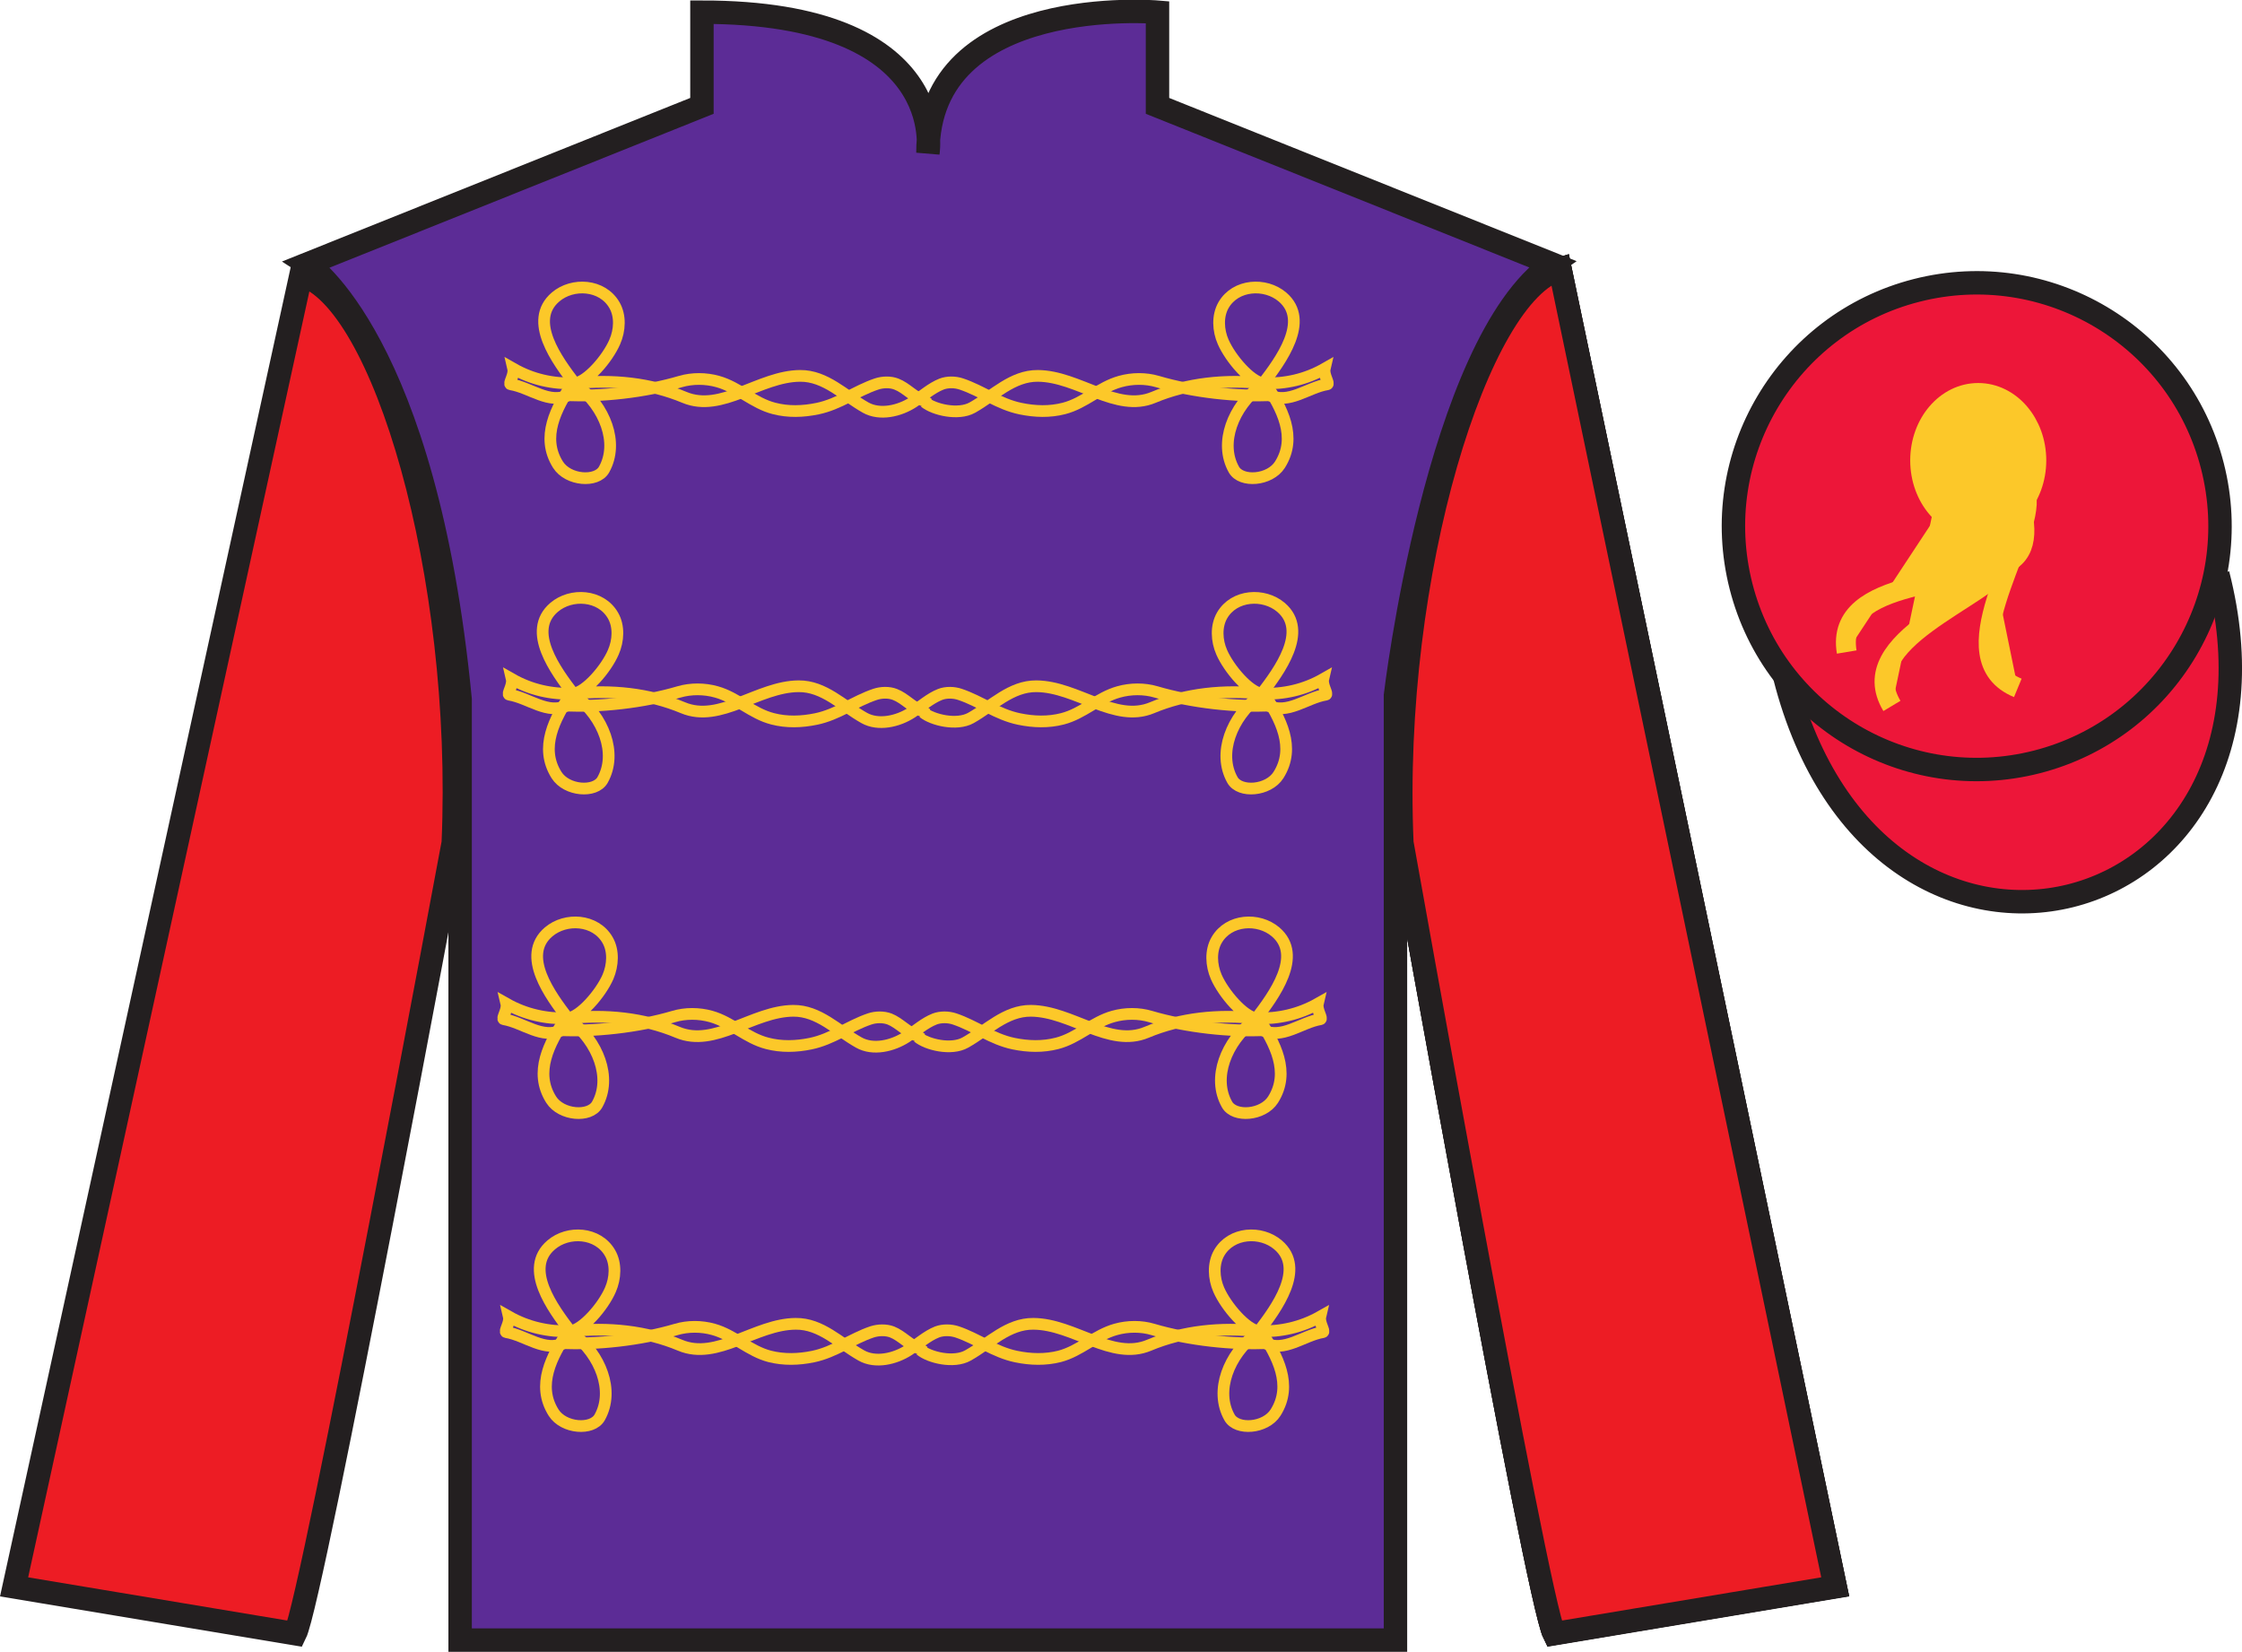 <?xml version="1.0" encoding="UTF-8"?>
<svg xmlns="http://www.w3.org/2000/svg" xmlns:xlink="http://www.w3.org/1999/xlink" width="95.72pt" height="70.52pt" viewBox="0 0 95.72 70.52" version="1.1">
<g id="surface0">
<path style=" stroke:none;fill-rule:nonzero;fill:rgb(36.085%,17.488%,58.595%);fill-opacity:1;" d="M 13.121 11.27 C 13.121 11.27 18.16 14.52 19.645 29.855 C 19.645 29.855 19.645 44.855 19.645 70.02 L 59.578 70.02 L 59.578 29.688 C 59.578 29.688 61.352 14.688 66.266 11.27 L 49.418 4.52 L 49.418 0.52 C 49.418 0.52 39.617 -0.312 39.617 6.52 C 39.617 6.52 40.621 0.52 29.969 0.52 L 29.969 4.52 L 13.121 11.27 "/>
<path style="fill:none;stroke-width:10;stroke-linecap:butt;stroke-linejoin:miter;stroke:rgb(13.73%,12.16%,12.549%);stroke-opacity:1;stroke-miterlimit:4;" d="M 131.211 592.505 C 131.211 592.505 181.602 560.005 196.445 406.645 C 196.445 406.645 196.445 256.645 196.445 5.005 L 595.781 5.005 L 595.781 408.325 C 595.781 408.325 613.516 558.325 662.656 592.505 L 494.18 660.005 L 494.18 700.005 C 494.18 700.005 396.172 708.325 396.172 640.005 C 396.172 640.005 406.211 700.005 299.688 700.005 L 299.688 660.005 L 131.211 592.505 Z M 131.211 592.505 " transform="matrix(0.1,0,0,-0.1,0,70.52)"/>
<path style="fill:none;stroke-width:5;stroke-linecap:butt;stroke-linejoin:miter;stroke:rgb(13.73%,12.16%,12.549%);stroke-opacity:1;stroke-miterlimit:4;" d="M 126.016 7.895 C 133.516 22.895 193.516 345.395 193.516 345.395 C 198.516 460.395 163.516 577.895 128.516 587.895 L 6.016 27.895 L 126.016 7.895 Z M 126.016 7.895 " transform="matrix(0.1,0,0,-0.1,0,70.52)"/>
<path style="fill:none;stroke-width:10;stroke-linecap:butt;stroke-linejoin:miter;stroke:rgb(13.73%,12.16%,12.549%);stroke-opacity:1;stroke-miterlimit:4;" d="M 783.516 27.895 L 666.016 590.395 C 631.016 580.395 593.516 460.395 598.516 345.395 C 598.516 345.395 656.016 22.895 663.516 7.895 L 783.516 27.895 Z M 783.516 27.895 " transform="matrix(0.1,0,0,-0.1,0,70.52)"/>
<path style="fill:none;stroke-width:5;stroke-linecap:butt;stroke-linejoin:miter;stroke:rgb(13.73%,12.16%,12.549%);stroke-opacity:1;stroke-miterlimit:4;" d="M 126.016 7.895 C 133.516 22.895 193.516 345.395 193.516 345.395 C 198.516 460.395 163.516 577.895 128.516 587.895 L 6.016 27.895 L 126.016 7.895 Z M 126.016 7.895 " transform="matrix(0.1,0,0,-0.1,0,70.52)"/>
<path style="fill:none;stroke-width:10;stroke-linecap:butt;stroke-linejoin:miter;stroke:rgb(13.73%,12.16%,12.549%);stroke-opacity:1;stroke-miterlimit:4;" d="M 783.516 27.895 L 666.016 590.395 C 631.016 580.395 593.516 460.395 598.516 345.395 C 598.516 345.395 656.016 22.895 663.516 7.895 L 783.516 27.895 Z M 783.516 27.895 " transform="matrix(0.1,0,0,-0.1,0,70.52)"/>
<path style=" stroke:none;fill-rule:nonzero;fill:rgb(92.941%,10.979%,14.119%);fill-opacity:1;" d="M 12.602 69.746 C 13.352 68.23 19.352 35.98 19.352 35.98 C 19.852 24.48 16.352 12.73 12.852 11.73 L 0.602 67.746 L 12.602 69.746 "/>
<path style="fill:none;stroke-width:10;stroke-linecap:butt;stroke-linejoin:miter;stroke:rgb(13.73%,12.16%,12.549%);stroke-opacity:1;stroke-miterlimit:4;" d="M 126.016 7.739 C 133.516 22.895 193.516 345.395 193.516 345.395 C 198.516 460.395 163.516 577.895 128.516 587.895 L 6.016 27.739 L 126.016 7.739 Z M 126.016 7.739 " transform="matrix(0.1,0,0,-0.1,0,70.52)"/>
<path style=" stroke:none;fill-rule:nonzero;fill:rgb(92.941%,10.979%,14.119%);fill-opacity:1;" d="M 78.352 67.746 L 66.602 11.48 C 63.102 12.48 59.352 24.48 59.852 35.98 C 59.852 35.98 65.602 68.23 66.352 69.746 L 78.352 67.746 "/>
<path style="fill:none;stroke-width:10;stroke-linecap:butt;stroke-linejoin:miter;stroke:rgb(13.73%,12.16%,12.549%);stroke-opacity:1;stroke-miterlimit:4;" d="M 783.516 27.739 L 666.016 590.395 C 631.016 580.395 593.516 460.395 598.516 345.395 C 598.516 345.395 656.016 22.895 663.516 7.739 L 783.516 27.739 Z M 783.516 27.739 " transform="matrix(0.1,0,0,-0.1,0,70.52)"/>
<path style="fill:none;stroke-width:5;stroke-linecap:butt;stroke-linejoin:miter;stroke:rgb(98.576%,78.399%,16.048%);stroke-opacity:1;stroke-miterlimit:4;" d="M 537.461 136.88 C 544.844 146.567 557.539 163.598 545.664 173.716 C 538.359 179.966 525.664 179.223 520.508 170.317 C 517.852 165.708 518.164 159.497 520.352 154.536 C 523.438 147.466 532.031 137.466 537.461 136.88 C 521.328 138.598 505.234 137.036 490.586 130.903 C 474.727 124.223 458.555 139.927 441.211 140.044 C 430.352 140.161 422.617 131.802 413.242 126.528 C 407.227 123.13 396.836 125.63 392.93 128.872 " transform="matrix(0.1,0,0,-0.1,0,70.52)"/>
<path style="fill:none;stroke-width:5;stroke-linecap:butt;stroke-linejoin:miter;stroke:rgb(98.576%,78.399%,16.048%);stroke-opacity:1;stroke-miterlimit:4;" d="M 243.477 136.88 C 236.094 146.567 223.398 163.598 235.312 173.716 C 242.578 179.966 255.273 179.223 260.43 170.317 C 263.125 165.708 262.773 159.497 260.586 154.536 C 257.539 147.466 248.945 137.466 243.477 136.88 C 259.648 138.598 275.703 137.036 290.352 130.903 C 306.25 124.223 322.383 139.927 339.727 140.044 C 350.586 140.161 358.359 131.802 367.734 126.528 C 373.75 123.13 382.07 125.005 388.008 128.872 C 392.07 131.489 395.82 134.887 400.078 136.567 C 402.656 137.544 405.977 137.466 408.594 136.606 C 417.344 133.677 424.531 127.973 433.828 126.059 C 440.039 124.77 446.328 124.614 452.344 126.138 C 461.094 128.403 467.656 135.239 476.367 137.661 C 481.484 139.106 487.266 139.145 492.305 137.622 C 507.344 133.169 526.445 131.02 541.836 131.88 " transform="matrix(0.1,0,0,-0.1,0,70.52)"/>
<path style="fill:none;stroke-width:5;stroke-linecap:butt;stroke-linejoin:miter;stroke:rgb(98.576%,78.399%,16.048%);stroke-opacity:1;stroke-miterlimit:4;" d="M 536.133 135.708 C 524.688 126.841 518.477 111.528 524.922 100.083 C 528.086 94.458 540.273 95.356 544.57 102.114 C 552.031 113.872 545.469 126.177 538.477 136.723 C 537.93 137.544 536.992 136.372 536.133 135.708 Z M 536.133 135.708 " transform="matrix(0.1,0,0,-0.1,0,70.52)"/>
<path style="fill:none;stroke-width:5;stroke-linecap:butt;stroke-linejoin:miter;stroke:rgb(98.576%,78.399%,16.048%);stroke-opacity:1;stroke-miterlimit:4;" d="M 537.461 136.88 C 546.797 136.567 555.703 138.598 563.711 143.13 C 563.086 140.473 565.859 136.684 564.805 136.489 C 556.406 135.083 548.359 127.7 539.961 131.88 " transform="matrix(0.1,0,0,-0.1,0,70.52)"/>
<path style="fill:none;stroke-width:5;stroke-linecap:butt;stroke-linejoin:miter;stroke:rgb(98.576%,78.399%,16.048%);stroke-opacity:1;stroke-miterlimit:4;" d="M 239.102 131.88 C 254.531 131.02 273.594 133.169 288.633 137.622 C 293.711 139.145 299.492 139.106 304.609 137.661 C 313.32 135.239 319.844 128.403 328.633 126.138 C 334.648 124.614 340.898 124.77 347.148 126.059 C 356.406 127.973 363.594 133.677 372.344 136.606 C 375 137.466 378.32 137.544 380.859 136.567 C 385.039 134.927 388.32 130.942 392.695 129.419 C 393.477 129.145 394.18 128.13 395.273 127.817 " transform="matrix(0.1,0,0,-0.1,0,70.52)"/>
<path style="fill:none;stroke-width:5;stroke-linecap:butt;stroke-linejoin:miter;stroke:rgb(98.576%,78.399%,16.048%);stroke-opacity:1;stroke-miterlimit:4;" d="M 244.805 135.708 C 256.289 126.841 262.461 111.528 256.016 100.083 C 252.852 94.458 240.664 95.356 236.367 102.114 C 228.945 113.872 235.508 126.177 242.461 136.723 C 243.047 137.544 243.984 136.372 244.805 135.708 Z M 244.805 135.708 " transform="matrix(0.1,0,0,-0.1,0,70.52)"/>
<path style="fill:none;stroke-width:5;stroke-linecap:butt;stroke-linejoin:miter;stroke:rgb(98.576%,78.399%,16.048%);stroke-opacity:1;stroke-miterlimit:4;" d="M 243.477 136.88 C 234.141 136.567 225.234 138.598 217.227 143.13 C 217.852 140.473 215.078 136.684 216.133 136.489 C 224.57 135.083 232.617 127.7 240.977 131.88 " transform="matrix(0.1,0,0,-0.1,0,70.52)"/>
<path style="fill:none;stroke-width:5;stroke-linecap:butt;stroke-linejoin:miter;stroke:rgb(98.576%,78.399%,16.048%);stroke-opacity:1;stroke-miterlimit:4;" d="M 536.406 270.473 C 543.789 280.161 556.484 297.192 544.609 307.348 C 537.305 313.559 524.609 312.817 519.453 303.911 C 516.758 299.302 517.109 293.13 519.258 288.169 C 522.344 281.098 530.938 271.059 536.406 270.473 C 520.234 272.192 504.18 270.63 489.531 264.497 C 473.633 257.817 457.5 273.52 440.156 273.677 C 429.297 273.755 421.562 265.395 412.148 260.122 C 406.133 256.723 395.781 259.223 391.875 262.466 " transform="matrix(0.1,0,0,-0.1,0,70.52)"/>
<path style="fill:none;stroke-width:5;stroke-linecap:butt;stroke-linejoin:miter;stroke:rgb(98.576%,78.399%,16.048%);stroke-opacity:1;stroke-miterlimit:4;" d="M 242.422 270.473 C 235.039 280.161 222.305 297.192 234.219 307.348 C 241.523 313.559 254.219 312.817 259.375 303.911 C 262.07 299.302 261.68 293.13 259.57 288.169 C 256.484 281.098 247.891 271.059 242.422 270.473 C 258.555 272.192 274.648 270.63 289.297 264.497 C 305.195 257.817 321.328 273.52 338.672 273.677 C 349.531 273.755 357.266 265.395 366.68 260.122 C 372.695 256.723 380.977 258.598 386.953 262.466 C 390.977 265.083 394.727 268.481 399.023 270.161 C 401.562 271.137 404.883 271.098 407.539 270.2 C 416.289 267.27 423.477 261.567 432.734 259.653 C 438.984 258.364 445.234 258.208 451.289 259.77 C 460.039 261.997 466.602 268.833 475.273 271.255 C 480.43 272.7 486.172 272.739 491.25 271.216 C 506.289 266.762 525.352 264.614 540.781 265.473 " transform="matrix(0.1,0,0,-0.1,0,70.52)"/>
<path style="fill:none;stroke-width:5;stroke-linecap:butt;stroke-linejoin:miter;stroke:rgb(98.576%,78.399%,16.048%);stroke-opacity:1;stroke-miterlimit:4;" d="M 535.078 269.341 C 523.594 260.473 517.383 245.122 523.867 233.677 C 527.031 228.052 539.219 228.989 543.516 235.747 C 550.938 247.505 544.375 259.77 537.422 270.317 C 536.836 271.177 535.898 269.966 535.078 269.341 Z M 535.078 269.341 " transform="matrix(0.1,0,0,-0.1,0,70.52)"/>
<path style="fill:none;stroke-width:5;stroke-linecap:butt;stroke-linejoin:miter;stroke:rgb(98.576%,78.399%,16.048%);stroke-opacity:1;stroke-miterlimit:4;" d="M 536.406 270.473 C 545.742 270.161 554.648 272.192 562.656 276.723 C 562.031 274.067 564.805 270.278 563.75 270.083 C 555.352 268.677 547.305 261.294 538.906 265.473 " transform="matrix(0.1,0,0,-0.1,0,70.52)"/>
<path style="fill:none;stroke-width:5;stroke-linecap:butt;stroke-linejoin:miter;stroke:rgb(98.576%,78.399%,16.048%);stroke-opacity:1;stroke-miterlimit:4;" d="M 238.047 265.473 C 253.477 264.614 272.539 266.762 287.578 271.216 C 292.656 272.739 298.398 272.7 303.555 271.255 C 312.227 268.833 318.789 261.997 327.578 259.77 C 333.555 258.208 339.844 258.364 346.094 259.653 C 355.352 261.567 362.578 267.27 371.289 270.2 C 373.945 271.098 377.227 271.137 379.805 270.161 C 383.945 268.52 387.266 264.536 391.602 263.012 C 392.383 262.778 393.125 261.723 394.219 261.411 " transform="matrix(0.1,0,0,-0.1,0,70.52)"/>
<path style="fill:none;stroke-width:5;stroke-linecap:butt;stroke-linejoin:miter;stroke:rgb(98.576%,78.399%,16.048%);stroke-opacity:1;stroke-miterlimit:4;" d="M 243.75 269.341 C 255.195 260.473 261.406 245.122 254.961 233.677 C 251.797 228.052 239.609 228.989 235.312 235.747 C 227.891 247.505 234.453 259.77 241.406 270.317 C 241.953 271.177 242.93 269.966 243.75 269.341 Z M 243.75 269.341 " transform="matrix(0.1,0,0,-0.1,0,70.52)"/>
<path style="fill:none;stroke-width:5;stroke-linecap:butt;stroke-linejoin:miter;stroke:rgb(98.576%,78.399%,16.048%);stroke-opacity:1;stroke-miterlimit:4;" d="M 242.422 270.473 C 233.047 270.161 224.18 272.192 216.172 276.723 C 216.797 274.067 214.023 270.278 215.078 270.083 C 223.477 268.677 231.523 261.294 239.922 265.473 " transform="matrix(0.1,0,0,-0.1,0,70.52)"/>
<path style="fill:none;stroke-width:5;stroke-linecap:butt;stroke-linejoin:miter;stroke:rgb(98.576%,78.399%,16.048%);stroke-opacity:1;stroke-miterlimit:4;" d="M 539.336 541.567 C 546.719 551.255 559.414 568.247 547.539 578.403 C 540.234 584.614 527.539 583.872 522.383 574.966 C 519.727 570.356 520.039 564.184 522.227 559.223 C 525.312 552.153 533.906 542.114 539.336 541.567 C 523.203 543.247 507.109 541.684 492.461 535.552 C 476.602 528.911 460.43 544.614 443.086 544.731 C 432.227 544.809 424.492 536.45 415.117 531.177 C 409.102 527.817 398.711 530.317 394.805 533.52 " transform="matrix(0.1,0,0,-0.1,0,70.52)"/>
<path style="fill:none;stroke-width:5;stroke-linecap:butt;stroke-linejoin:miter;stroke:rgb(98.576%,78.399%,16.048%);stroke-opacity:1;stroke-miterlimit:4;" d="M 245.352 541.567 C 237.969 551.255 225.273 568.247 237.188 578.403 C 244.453 584.614 257.148 583.872 262.305 574.966 C 265 570.356 264.648 564.184 262.461 559.223 C 259.414 552.153 250.82 542.114 245.352 541.567 C 261.523 543.247 277.578 541.684 292.227 535.552 C 308.125 528.911 324.258 544.614 341.602 544.731 C 352.461 544.809 360.234 536.45 369.609 531.177 C 375.625 527.817 383.945 529.653 389.883 533.52 C 393.945 536.138 397.695 539.536 401.953 541.216 C 404.531 542.231 407.852 542.153 410.469 541.255 C 419.219 538.325 426.406 532.661 435.703 530.747 C 441.914 529.458 448.203 529.263 454.219 530.825 C 462.969 533.052 469.531 539.888 478.242 542.309 C 483.359 543.755 489.141 543.794 494.18 542.309 C 509.219 537.856 528.32 535.669 543.711 536.567 " transform="matrix(0.1,0,0,-0.1,0,70.52)"/>
<path style="fill:none;stroke-width:5;stroke-linecap:butt;stroke-linejoin:miter;stroke:rgb(98.576%,78.399%,16.048%);stroke-opacity:1;stroke-miterlimit:4;" d="M 538.008 540.395 C 526.562 531.528 520.352 516.177 526.797 504.731 C 529.961 499.106 542.148 500.044 546.445 506.802 C 553.906 518.559 547.344 530.864 540.352 541.411 C 539.805 542.231 538.867 541.02 538.008 540.395 Z M 538.008 540.395 " transform="matrix(0.1,0,0,-0.1,0,70.52)"/>
<path style="fill:none;stroke-width:5;stroke-linecap:butt;stroke-linejoin:miter;stroke:rgb(98.576%,78.399%,16.048%);stroke-opacity:1;stroke-miterlimit:4;" d="M 539.336 541.567 C 548.711 541.216 557.578 543.247 565.586 547.817 C 564.961 545.122 567.734 541.333 566.68 541.138 C 558.281 539.77 550.234 532.388 541.836 536.567 " transform="matrix(0.1,0,0,-0.1,0,70.52)"/>
<path style="fill:none;stroke-width:5;stroke-linecap:butt;stroke-linejoin:miter;stroke:rgb(98.576%,78.399%,16.048%);stroke-opacity:1;stroke-miterlimit:4;" d="M 240.977 536.567 C 256.406 535.669 275.469 537.856 290.508 542.309 C 295.586 543.794 301.367 543.755 306.484 542.309 C 315.195 539.888 321.719 533.052 330.508 530.825 C 336.523 529.263 342.773 529.458 349.023 530.747 C 358.281 532.661 365.469 538.325 374.219 541.255 C 376.875 542.153 380.195 542.231 382.734 541.216 C 386.914 539.614 390.195 535.591 394.57 534.106 C 395.352 533.833 396.055 532.778 397.148 532.505 " transform="matrix(0.1,0,0,-0.1,0,70.52)"/>
<path style="fill:none;stroke-width:5;stroke-linecap:butt;stroke-linejoin:miter;stroke:rgb(98.576%,78.399%,16.048%);stroke-opacity:1;stroke-miterlimit:4;" d="M 246.68 540.395 C 258.164 531.528 264.336 516.177 257.891 504.731 C 254.727 499.106 242.539 500.044 238.242 506.802 C 230.82 518.559 237.383 530.864 244.336 541.411 C 244.922 542.231 245.859 541.02 246.68 540.395 Z M 246.68 540.395 " transform="matrix(0.1,0,0,-0.1,0,70.52)"/>
<path style="fill:none;stroke-width:5;stroke-linecap:butt;stroke-linejoin:miter;stroke:rgb(98.576%,78.399%,16.048%);stroke-opacity:1;stroke-miterlimit:4;" d="M 245.352 541.567 C 236.016 541.216 227.109 543.247 219.102 547.817 C 219.727 545.122 216.953 541.333 218.008 541.138 C 226.445 539.77 234.492 532.388 242.852 536.567 " transform="matrix(0.1,0,0,-0.1,0,70.52)"/>
<path style="fill:none;stroke-width:5;stroke-linecap:butt;stroke-linejoin:miter;stroke:rgb(98.576%,78.399%,16.048%);stroke-opacity:1;stroke-miterlimit:4;" d="M 538.711 409.067 C 546.094 418.755 558.789 435.747 546.914 445.903 C 539.609 452.114 526.914 451.372 521.758 442.466 C 519.102 437.856 519.414 431.684 521.602 426.723 C 524.688 419.653 533.281 409.614 538.711 409.067 C 522.578 410.747 506.484 409.184 491.836 403.052 C 475.977 396.411 459.805 412.114 442.461 412.231 C 431.602 412.309 423.867 403.95 414.492 398.677 C 408.477 395.317 398.086 397.817 394.18 401.02 " transform="matrix(0.1,0,0,-0.1,0,70.52)"/>
<path style="fill:none;stroke-width:5;stroke-linecap:butt;stroke-linejoin:miter;stroke:rgb(98.576%,78.399%,16.048%);stroke-opacity:1;stroke-miterlimit:4;" d="M 244.727 409.067 C 237.344 418.755 224.648 435.747 236.562 445.903 C 243.828 452.114 256.523 451.372 261.68 442.466 C 264.375 437.856 264.023 431.684 261.836 426.723 C 258.789 419.653 250.195 409.614 244.727 409.067 C 260.898 410.747 276.953 409.184 291.602 403.052 C 307.5 396.411 323.633 412.114 340.977 412.231 C 351.836 412.309 359.609 403.95 368.984 398.677 C 375 395.317 383.32 397.153 389.258 401.02 C 393.32 403.637 397.07 407.036 401.328 408.716 C 403.906 409.731 407.227 409.653 409.844 408.755 C 418.594 405.825 425.781 400.161 435.078 398.247 C 441.289 396.958 447.578 396.762 453.594 398.325 C 462.344 400.552 468.906 407.387 477.617 409.809 C 482.734 411.255 488.516 411.294 493.555 409.809 C 508.594 405.356 527.695 403.169 543.086 404.067 " transform="matrix(0.1,0,0,-0.1,0,70.52)"/>
<path style="fill:none;stroke-width:5;stroke-linecap:butt;stroke-linejoin:miter;stroke:rgb(98.576%,78.399%,16.048%);stroke-opacity:1;stroke-miterlimit:4;" d="M 537.383 407.895 C 525.938 399.028 519.727 383.677 526.172 372.231 C 529.336 366.606 541.523 367.544 545.82 374.302 C 553.281 386.059 546.719 398.364 539.727 408.911 C 539.18 409.731 538.242 408.52 537.383 407.895 Z M 537.383 407.895 " transform="matrix(0.1,0,0,-0.1,0,70.52)"/>
<path style="fill:none;stroke-width:5;stroke-linecap:butt;stroke-linejoin:miter;stroke:rgb(98.576%,78.399%,16.048%);stroke-opacity:1;stroke-miterlimit:4;" d="M 538.711 409.067 C 548.047 408.716 556.953 410.747 564.961 415.317 C 564.336 412.622 567.109 408.833 566.055 408.637 C 557.656 407.27 549.609 399.887 541.211 404.067 " transform="matrix(0.1,0,0,-0.1,0,70.52)"/>
<path style="fill:none;stroke-width:5;stroke-linecap:butt;stroke-linejoin:miter;stroke:rgb(98.576%,78.399%,16.048%);stroke-opacity:1;stroke-miterlimit:4;" d="M 240.352 404.067 C 255.781 403.169 274.844 405.356 289.883 409.809 C 294.961 411.294 300.742 411.255 305.859 409.809 C 314.57 407.387 321.094 400.552 329.883 398.325 C 335.898 396.762 342.148 396.958 348.398 398.247 C 357.656 400.161 364.844 405.825 373.594 408.755 C 376.25 409.653 379.57 409.731 382.109 408.716 C 386.289 407.114 389.57 403.091 393.945 401.606 C 394.727 401.333 395.43 400.278 396.523 400.005 " transform="matrix(0.1,0,0,-0.1,0,70.52)"/>
<path style="fill:none;stroke-width:5;stroke-linecap:butt;stroke-linejoin:miter;stroke:rgb(98.576%,78.399%,16.048%);stroke-opacity:1;stroke-miterlimit:4;" d="M 246.055 407.895 C 257.539 399.028 263.711 383.677 257.266 372.231 C 254.102 366.606 241.914 367.544 237.617 374.302 C 230.195 386.059 236.758 398.364 243.711 408.911 C 244.297 409.731 245.234 408.52 246.055 407.895 Z M 246.055 407.895 " transform="matrix(0.1,0,0,-0.1,0,70.52)"/>
<path style="fill:none;stroke-width:5;stroke-linecap:butt;stroke-linejoin:miter;stroke:rgb(98.576%,78.399%,16.048%);stroke-opacity:1;stroke-miterlimit:4;" d="M 244.727 409.067 C 235.391 408.716 226.484 410.747 218.477 415.317 C 219.102 412.622 216.328 408.833 217.383 408.637 C 225.82 407.27 233.867 399.887 242.227 404.067 " transform="matrix(0.1,0,0,-0.1,0,70.52)"/>
<path style="fill-rule:nonzero;fill:rgb(92.863%,8.783%,22.277%);fill-opacity:1;stroke-width:10;stroke-linecap:butt;stroke-linejoin:miter;stroke:rgb(13.73%,12.16%,12.549%);stroke-opacity:1;stroke-miterlimit:4;" d="M 762.031 416.137 C 801.719 260.512 985.664 308.091 946.875 460.083 " transform="matrix(0.1,0,0,-0.1,0,70.52)"/>
<path style=" stroke:none;fill-rule:nonzero;fill:rgb(92.863%,8.783%,22.277%);fill-opacity:1;" d="M 86.961 32.527 C 92.52 31.105 95.875 25.453 94.457 19.895 C 93.039 14.336 87.383 10.98 81.824 12.398 C 76.27 13.816 72.914 19.473 74.332 25.031 C 75.75 30.59 81.402 33.945 86.961 32.527 "/>
<path style="fill:none;stroke-width:10;stroke-linecap:butt;stroke-linejoin:miter;stroke:rgb(13.73%,12.16%,12.549%);stroke-opacity:1;stroke-miterlimit:4;" d="M 869.609 379.927 C 925.195 394.145 958.75 450.669 944.57 506.255 C 930.391 561.841 873.828 595.395 818.242 581.216 C 762.695 567.036 729.141 510.473 743.32 454.887 C 757.5 399.302 814.023 365.747 869.609 379.927 Z M 869.609 379.927 " transform="matrix(0.1,0,0,-0.1,0,70.52)"/>
<path style=" stroke:none;fill-rule:nonzero;fill:rgb(98.576%,78.399%,16.048%);fill-opacity:1;" d="M 84.457 22.461 C 85.785 22.461 86.863 21.203 86.863 19.656 C 86.863 18.105 85.785 16.852 84.457 16.852 C 83.129 16.852 82.055 18.105 82.055 19.656 C 82.055 21.203 83.129 22.461 84.457 22.461 "/>
<path style="fill:none;stroke-width:10;stroke-linecap:butt;stroke-linejoin:miter;stroke:rgb(98.576%,78.399%,16.048%);stroke-opacity:1;stroke-miterlimit:4;" d="M 844.57 480.591 C 857.852 480.591 868.633 493.169 868.633 508.637 C 868.633 524.145 857.852 536.684 844.57 536.684 C 831.289 536.684 820.547 524.145 820.547 508.637 C 820.547 493.169 831.289 480.591 844.57 480.591 Z M 844.57 480.591 " transform="matrix(0.1,0,0,-0.1,0,70.52)"/>
<path style="fill-rule:nonzero;fill:rgb(98.576%,78.399%,16.048%);fill-opacity:1;stroke-width:8.5;stroke-linecap:butt;stroke-linejoin:miter;stroke:rgb(98.576%,78.399%,16.048%);stroke-opacity:1;stroke-miterlimit:4;" d="M 830.43 511.489 C 830.43 511.489 870.078 483.13 858.75 466.137 C 847.422 449.145 790.742 432.153 807.734 403.833 " transform="matrix(0.1,0,0,-0.1,0,70.52)"/>
<path style="fill-rule:nonzero;fill:rgb(98.576%,78.399%,16.048%);fill-opacity:1;stroke-width:8.5;stroke-linecap:butt;stroke-linejoin:miter;stroke:rgb(98.576%,78.399%,16.048%);stroke-opacity:1;stroke-miterlimit:4;" d="M 848.984 518.716 C 848.984 518.716 875.508 477.817 858.75 466.137 C 841.953 454.497 783.008 459.419 788.438 426.841 " transform="matrix(0.1,0,0,-0.1,0,70.52)"/>
<path style="fill-rule:nonzero;fill:rgb(98.576%,78.399%,16.048%);fill-opacity:1;stroke-width:8.5;stroke-linecap:butt;stroke-linejoin:miter;stroke:rgb(98.576%,78.399%,16.048%);stroke-opacity:1;stroke-miterlimit:4;" d="M 841.055 511.489 C 841.055 511.489 864.258 512.348 865.312 491.958 C 866.328 471.567 830.938 424.145 861.484 411.528 " transform="matrix(0.1,0,0,-0.1,0,70.52)"/>
</g>
</svg>
